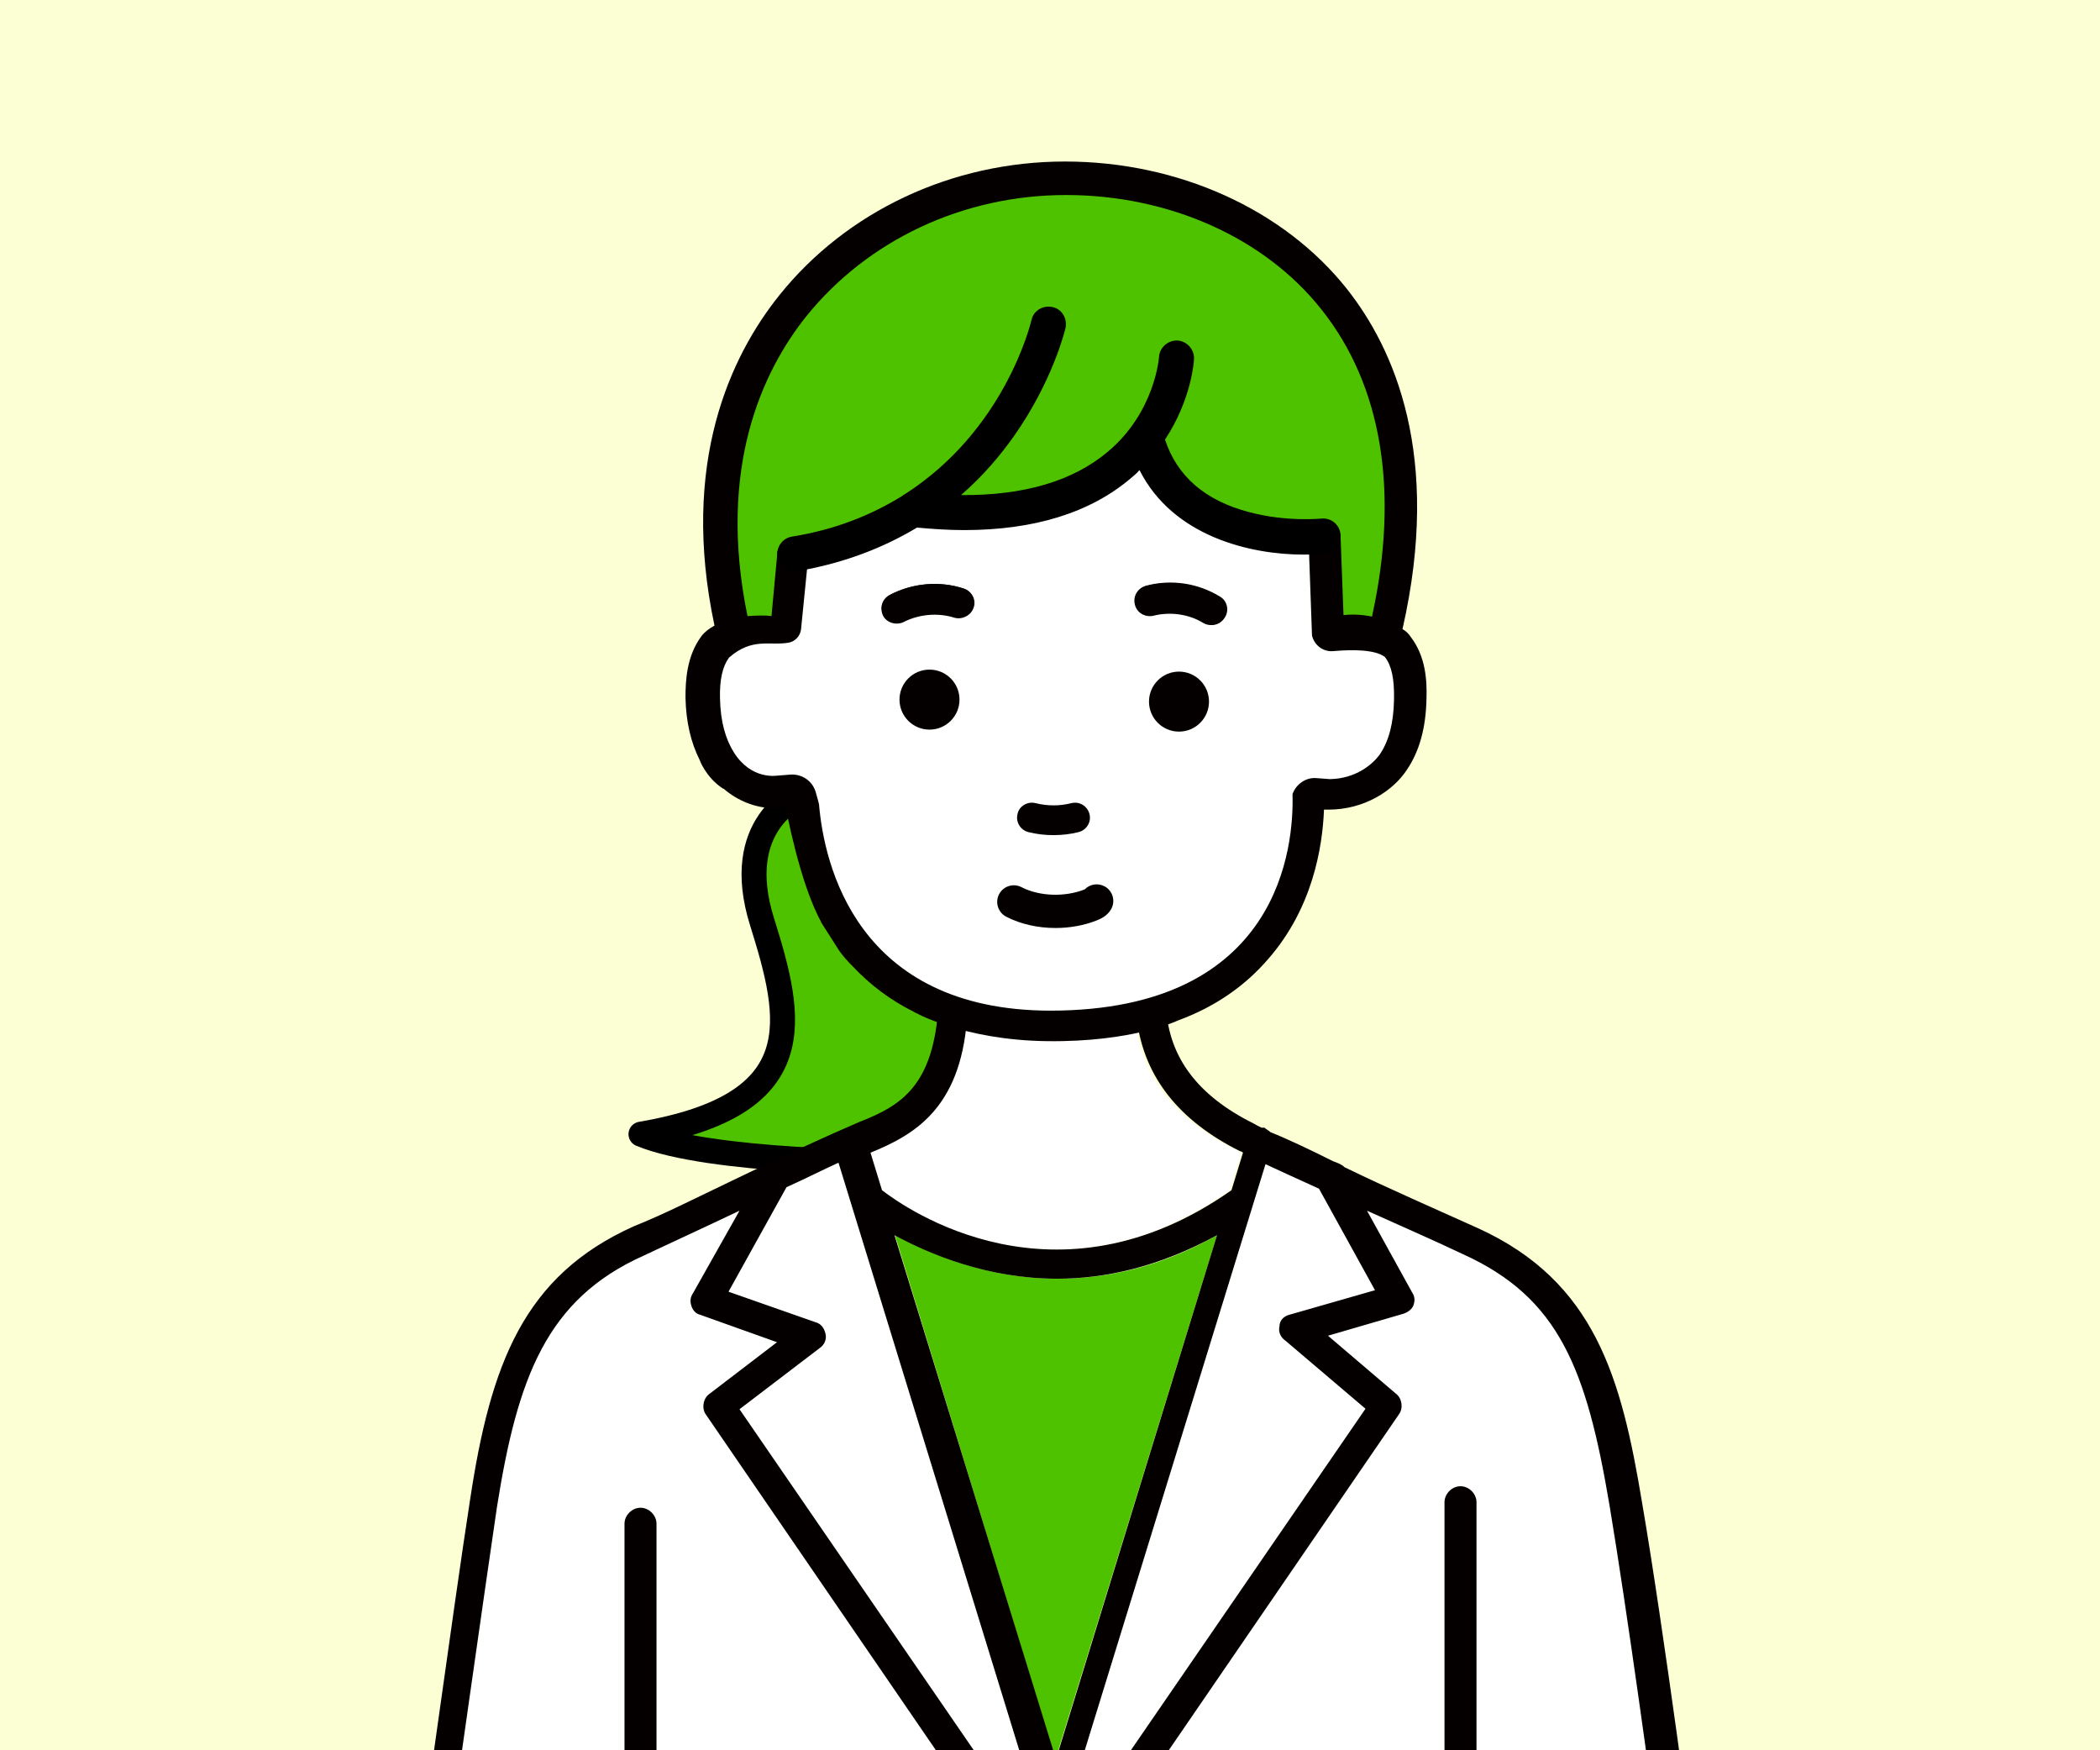 <?xml version="1.0" encoding="UTF-8"?>
<svg id="_レイヤー_1" data-name=" レイヤー 1" xmlns="http://www.w3.org/2000/svg" viewBox="0 0 420 350">
  <defs>
    <style>
      .cls-1, .cls-2, .cls-3, .cls-4, .cls-5 {
        stroke-width: 0px;
      }

      .cls-2, .cls-6 {
        fill: #4fc200;
      }

      .cls-3 {
        fill: #fff;
      }

      .cls-4 {
        fill: #fcffd3;
      }

      .cls-5 {
        fill: #040000;
      }

      .cls-6 {
        stroke: #000;
        stroke-linecap: round;
        stroke-linejoin: round;
        stroke-width: 5px;
      }
    </style>
  </defs>
  <rect class="cls-4" width="420" height="350"/>
  <path class="cls-6" d="M159.7,159.2s-13.4,5.6-7.3,25.1,10.2,36.6-24.2,42.5c13.7,5.7,50.8,5.7,50.8,5.7l32.2-25.8-9.4-39.7-42.1-7.8Z"/>
  <g>
    <path class="cls-2" d="M211.1,351.8l32.3-104.8c-11.3,6.4-22.1,8.7-31.9,8.7-13.9,0-25.5-4.9-32.5-8.7l32.1,104.8h0Z"/>
    <path class="cls-3" d="M246,238l2.3-7.5s-.3,0-.6-.3c-12.5-6.1-19.4-14.8-20.6-26.1-4.6,1.7-10.2,2.6-16.3,2.6-6.7,0-12.5-1.2-17.7-2.9-1.5,18-10.7,23.2-19.4,26.7h-.3l2.3,7.5c5.3,3.8,35.4,24.7,70.3,0h0Z"/>
    <path class="cls-5" d="M339.1,374.7c0-.6-6.4-49.3-10.7-74.3-4.1-24.7-9.3-44.1-32.8-54.8-8.4-3.8-18.3-8.1-26.7-12.2-.6-.6-1.5-.9-2.3-1.2-4.6-2.3-9-4.4-12.5-5.8-.3-.3-.9-.6-1.2-.9h-.6c-.6-.3-1.2-.6-1.7-.9-11-5.5-16.8-13.1-17.4-23.2.1-.1,2.1-12.5-3.9-12.6-8.5-.1-31.4,1.9-38.9,1.8-4.4,0-2.7,10.2-2.7,10.2-.9,16.3-7.5,20.3-15.7,23.5-6.1,2.6-15.7,7-25.8,11.9-6.7,3.2-13.6,6.7-19.4,9-22.1,9.9-28.7,27.6-32.8,54.8-3.2,20.6-10.4,73.7-10.7,74.3,0,.9.3,1.7.9,2.3s1.5,1.2,2.3,1.2h250.4c.9,0,1.7-.3,2.3-1.2-.1-.2.2-1-.1-1.9ZM193.4,203.8c5.2,2,11,2.9,17.7,2.9,6.1,0,11.3-.9,16.3-2.6,1.5,11.3,8.4,20,20.6,26.1,0,0,.3,0,.6.3l-2.3,7.5c-35.1,24.7-65,3.8-69.9,0l-2.3-7.5c8.6-3.5,17.9-8.7,19.3-26.7ZM243.4,247l-32.2,104.8-32.3-104.8c7,3.8,18.6,8.7,32.5,8.7,9.6,0,20.3-2.3,32-8.7Z"/>
    <path class="cls-3" d="M89.3,371.8c1.8-12.5,7.5-52.9,10.1-70.5,4.1-25.8,9.9-41.5,29.3-50.2,5.5-2.6,12.5-5.8,19.2-9l-9.3,16.5c-.6.9-.6,1.7-.3,2.6s.9,1.5,1.7,1.7l15.4,5.5-13.6,10.4c-1.2.9-1.5,2.9-.6,4.1l57.5,83.9c.6.9,1.5,1.5,2.6,1.5.6,0,1.2-.3,1.7-.6,1.5-.9,1.7-2.9.9-4.4l-56-81.5,16-12.2c.9-.6,1.5-1.7,1.2-2.9-.3-1.2-.9-2-2-2.3l-17.4-6.1,11.6-20.9c3.8-1.7,7.3-3.5,10.4-4.9l40,130c0,.3.3.6.3.9q.3.3.6.6h.3c.3,0,.6.3.6.3h1.8c.3,0,.6-.3.6-.3h.3q.3-.3.6-.6c.3-.3.3-.6.3-.9l40-129.7c3.2,1.5,7,3.2,10.7,4.9l11.2,20.3-17.1,4.9c-1.2.3-2,1.2-2,2.3-.3,1.2.3,2.3,1.2,2.9l16,13.6-56,81.5c-.9,1.5-.6,3.2.9,4.4.6.3,1.2.6,1.7.6.9,0,2-.6,2.6-1.5l57.5-83.9c.9-1.2.6-3.2-.6-4.1l-13.6-11.6,15.1-4.4c.9-.3,1.7-.9,2-1.7.3-.9.3-1.7-.3-2.6l-9-16.3c6.4,2.9,13.1,5.8,19.2,8.7,19.2,8.7,24.7,22.9,29.3,50.2,3.5,20.9,8.7,58.9,10.2,70.5H89.3v.3Z"/>
    <path class="cls-5" d="M131.3,365.4c0,1.7-1.5,3.2-3.2,3.2s-3.2-1.5-3.2-3.2v-60.7c0-1.7,1.5-3.2,3.2-3.2s3.2,1.5,3.2,3.2v60.7Z"/>
    <path class="cls-5" d="M295.3,365.4c0,1.7-1.5,3.2-3.2,3.2s-3.2-1.5-3.2-3.2v-65c0-1.7,1.5-3.2,3.2-3.2s3.2,1.5,3.2,3.2v65Z"/>
  </g>
  <g>
    <path class="cls-5" d="M144.6,157.7h.1c2.9,2.5,6.5,3.9,10.1,3.9h1c.5,0,.9-.2,1.3-.4.1.5,2.8,15.3,7.1,23.1v.1l3.7,5.8c.8,1.1,1.7,2.1,2.7,3.1,3.5,3.7,7.5,6.7,12.1,9,0,0,9.7,5.7,26.8,5.9s26-4.1,26-4.1c7.4-2.7,13.5-6.9,18.2-12.4,8.8-10.1,10.8-22.2,11.1-29.8h.9c7.1,0,12.9-3.7,15.7-8,2.5-3.7,3.8-8.4,3.9-14.3.1-3.4-.1-8.3-3.2-12.3-.4-.6-.9-1.1-1.6-1.5,7.9-34.7-1.7-56.1-11.1-68-12.6-15.9-33.7-25.5-56.4-25.5s-43.7,10-57.1,26.7c-9.8,12.2-19.9,33.6-13,66.1-1.1.6-2,1.3-2.6,2.1-3,4-3.2,9-3.2,12.3.1,4.9,1.1,9,2.8,12.4,0,0,1.2,3.5,4.7,5.8Z"/>
    <g>
      <path class="cls-2" d="M154.3,123.2l1.2-13,27.1-8.3s17.5,1.1,28.4-2,18.2-12.6,18.2-12.6c0,0,4.4,10.5,14,15.2s24.9,4.3,24.9,4.3c0,0,.6,16.1.6,16.2,1.8-.2,3.8-.1,5.7.3,5.5-25,2-46.2-10.1-61.4-11.3-14.3-30.4-22.9-51.1-22.9s-39.7,9.1-51.9,24.2c-8.8,11-17.9,30.3-11.8,60,1.7-.1,3.3-.2,4.8,0Z"/>
      <path class="cls-3" d="M277,131.4c-2-1.6-6.9-1.5-10.3-1.2-2,.2-3.8-1.1-4.3-3.1l-.7-19.6-20.6-5.1-12.1-13.4-17.9,10.9-26.5,1.4-22.9,9.6-1.5,15c-.2,1.3-1.1,2.3-2.4,2.6-3.9.7-7.3-1.1-12,3-1.3,1.8-1.9,4.4-1.8,8.2.1,4.6,1.1,8.1,2.8,10.8,3.5,5.5,8.5,4.6,8.7,4.6l2.5-.2c2.4-.2,4.6,1.3,5.2,3.7.2.7.4,1.4.6,2.2,1,12,7.5,41.2,46.2,41.3,46.2,0,48.8-33.1,48.5-43.3.7-2,2.7-3.4,4.8-3.2l2.7.2c5.2-.1,8.6-3,10-5,1.8-2.7,2.7-6.2,2.8-10.8.1-4.3-.5-6.9-1.8-8.6ZM229.2,117.2c4.9-1.3,10.2-.5,14.5,2.1,1.4.8,2,2.6,1.3,4-.5,1.1-1.6,1.7-2.7,1.7-.5,0-1.1-.1-1.6-.4-2.9-1.8-6.6-2.3-9.9-1.5-1.5.4-3.1-.3-3.7-1.8-.7-1.8.3-3.7,2.1-4.1ZM178.1,118.9c4.5-2.3,9.9-2.8,14.7-1.2,1.7.6,2.6,2.5,1.8,4.1-.6,1.4-2.3,2-3.8,1.5-3.3-1-7-.7-10,.9-.4.2-.9.3-1.4.3-1.2,0-2.4-.8-2.9-2.1-.5-1.3.2-2.8,1.6-3.5Z"/>
      <circle class="cls-5" cx="185.9" cy="139.9" r="6"/>
      <path class="cls-5" d="M192.7,117.7c-4.9-1.6-10.3-1.1-14.8,1.3-1.5.8-2,2.6-1.3,4.1.5,1,1.6,1.6,2.7,1.6.5,0,1-.1,1.4-.3,3.1-1.6,6.9-1.9,10.1-.9,1.6.5,3.3-.4,3.8-1.9.6-1.7-.3-3.4-1.9-3.9Z"/>
      <path class="cls-5" d="M230.7,123c3.4-.9,7.1-.3,10.1,1.5.5.3,1,.4,1.6.4,1,0,2-.5,2.6-1.5.9-1.4.4-3.3-1-4.1-4.4-2.7-9.7-3.5-14.7-2.2-1.6.4-2.6,2.1-2.2,3.7.3,1.6,1.9,2.6,3.6,2.2Z"/>
    </g>
    <path class="cls-5" d="M205.7,166.4c1.6.4,3.3.6,5,.6s3.4-.2,5-.6c1.6-.4,2.6-2,2.2-3.6-.4-1.6-2-2.6-3.6-2.2-2.4.6-4.8.6-7.2,0-1.6-.4-3.3.6-3.6,2.2-.4,1.6.6,3.2,2.2,3.6h0Z"/>
    <path class="cls-5" d="M219.44,184.01c.59-.24,1.98-.79,2.79-2.21.9-1.6.34-3.63-1.26-4.53-1.35-.76-3-.48-4.03.58-3.99,1.58-9.07,1.4-12.65-.45-1.63-.84-3.64-.2-4.48,1.43-.84,1.63-.2,3.64,1.43,4.48,2.9,1.5,6.36,2.26,9.85,2.26,2.87,0,5.75-.51,8.35-1.55Z"/>
  </g>
  <circle class="cls-5" cx="235.8" cy="140.3" r="6"/>
  <path class="cls-1" d="M268.1,106.8c-.2-1.9-1.9-3.3-3.8-3.1-.1,0-7.1.7-14.5-1.3-8.8-2.3-14.4-7.2-16.8-14.5,5.3-8,5.8-15.7,5.8-16.1.1-1.9-1.4-3.6-3.3-3.7-1.9-.1-3.6,1.4-3.7,3.3,0,.1-.8,11-10.2,18.9-7,5.9-16.8,8.8-29.4,8.7,4.5-3.9,7.9-8,10.6-11.8,7.8-11.1,10.2-21.2,10.3-21.6.4-1.9-.7-3.8-2.6-4.2-1.9-.4-3.8.7-4.2,2.6-.3,1.2-5.5,22.1-25.3,34.8-.2.1-.4.2-.6.4-6,3.7-13.2,6.7-22,8.1-1.9.3-3.2,2.1-2.9,4,.3,1.7,1.8,2.9,3.4,2.9h.6c9.5-1.6,17.4-4.8,23.9-8.7,3.3.3,6.4.5,9.4.5,14.1,0,25.3-3.5,33.4-10.4.6-.5,1.2-1,1.7-1.6,6.7,13.3,22.2,16.9,32.8,16.9,1.5,0,3-.1,4.2-.2,2-.3,3.4-2,3.2-3.9Z"/>
</svg>